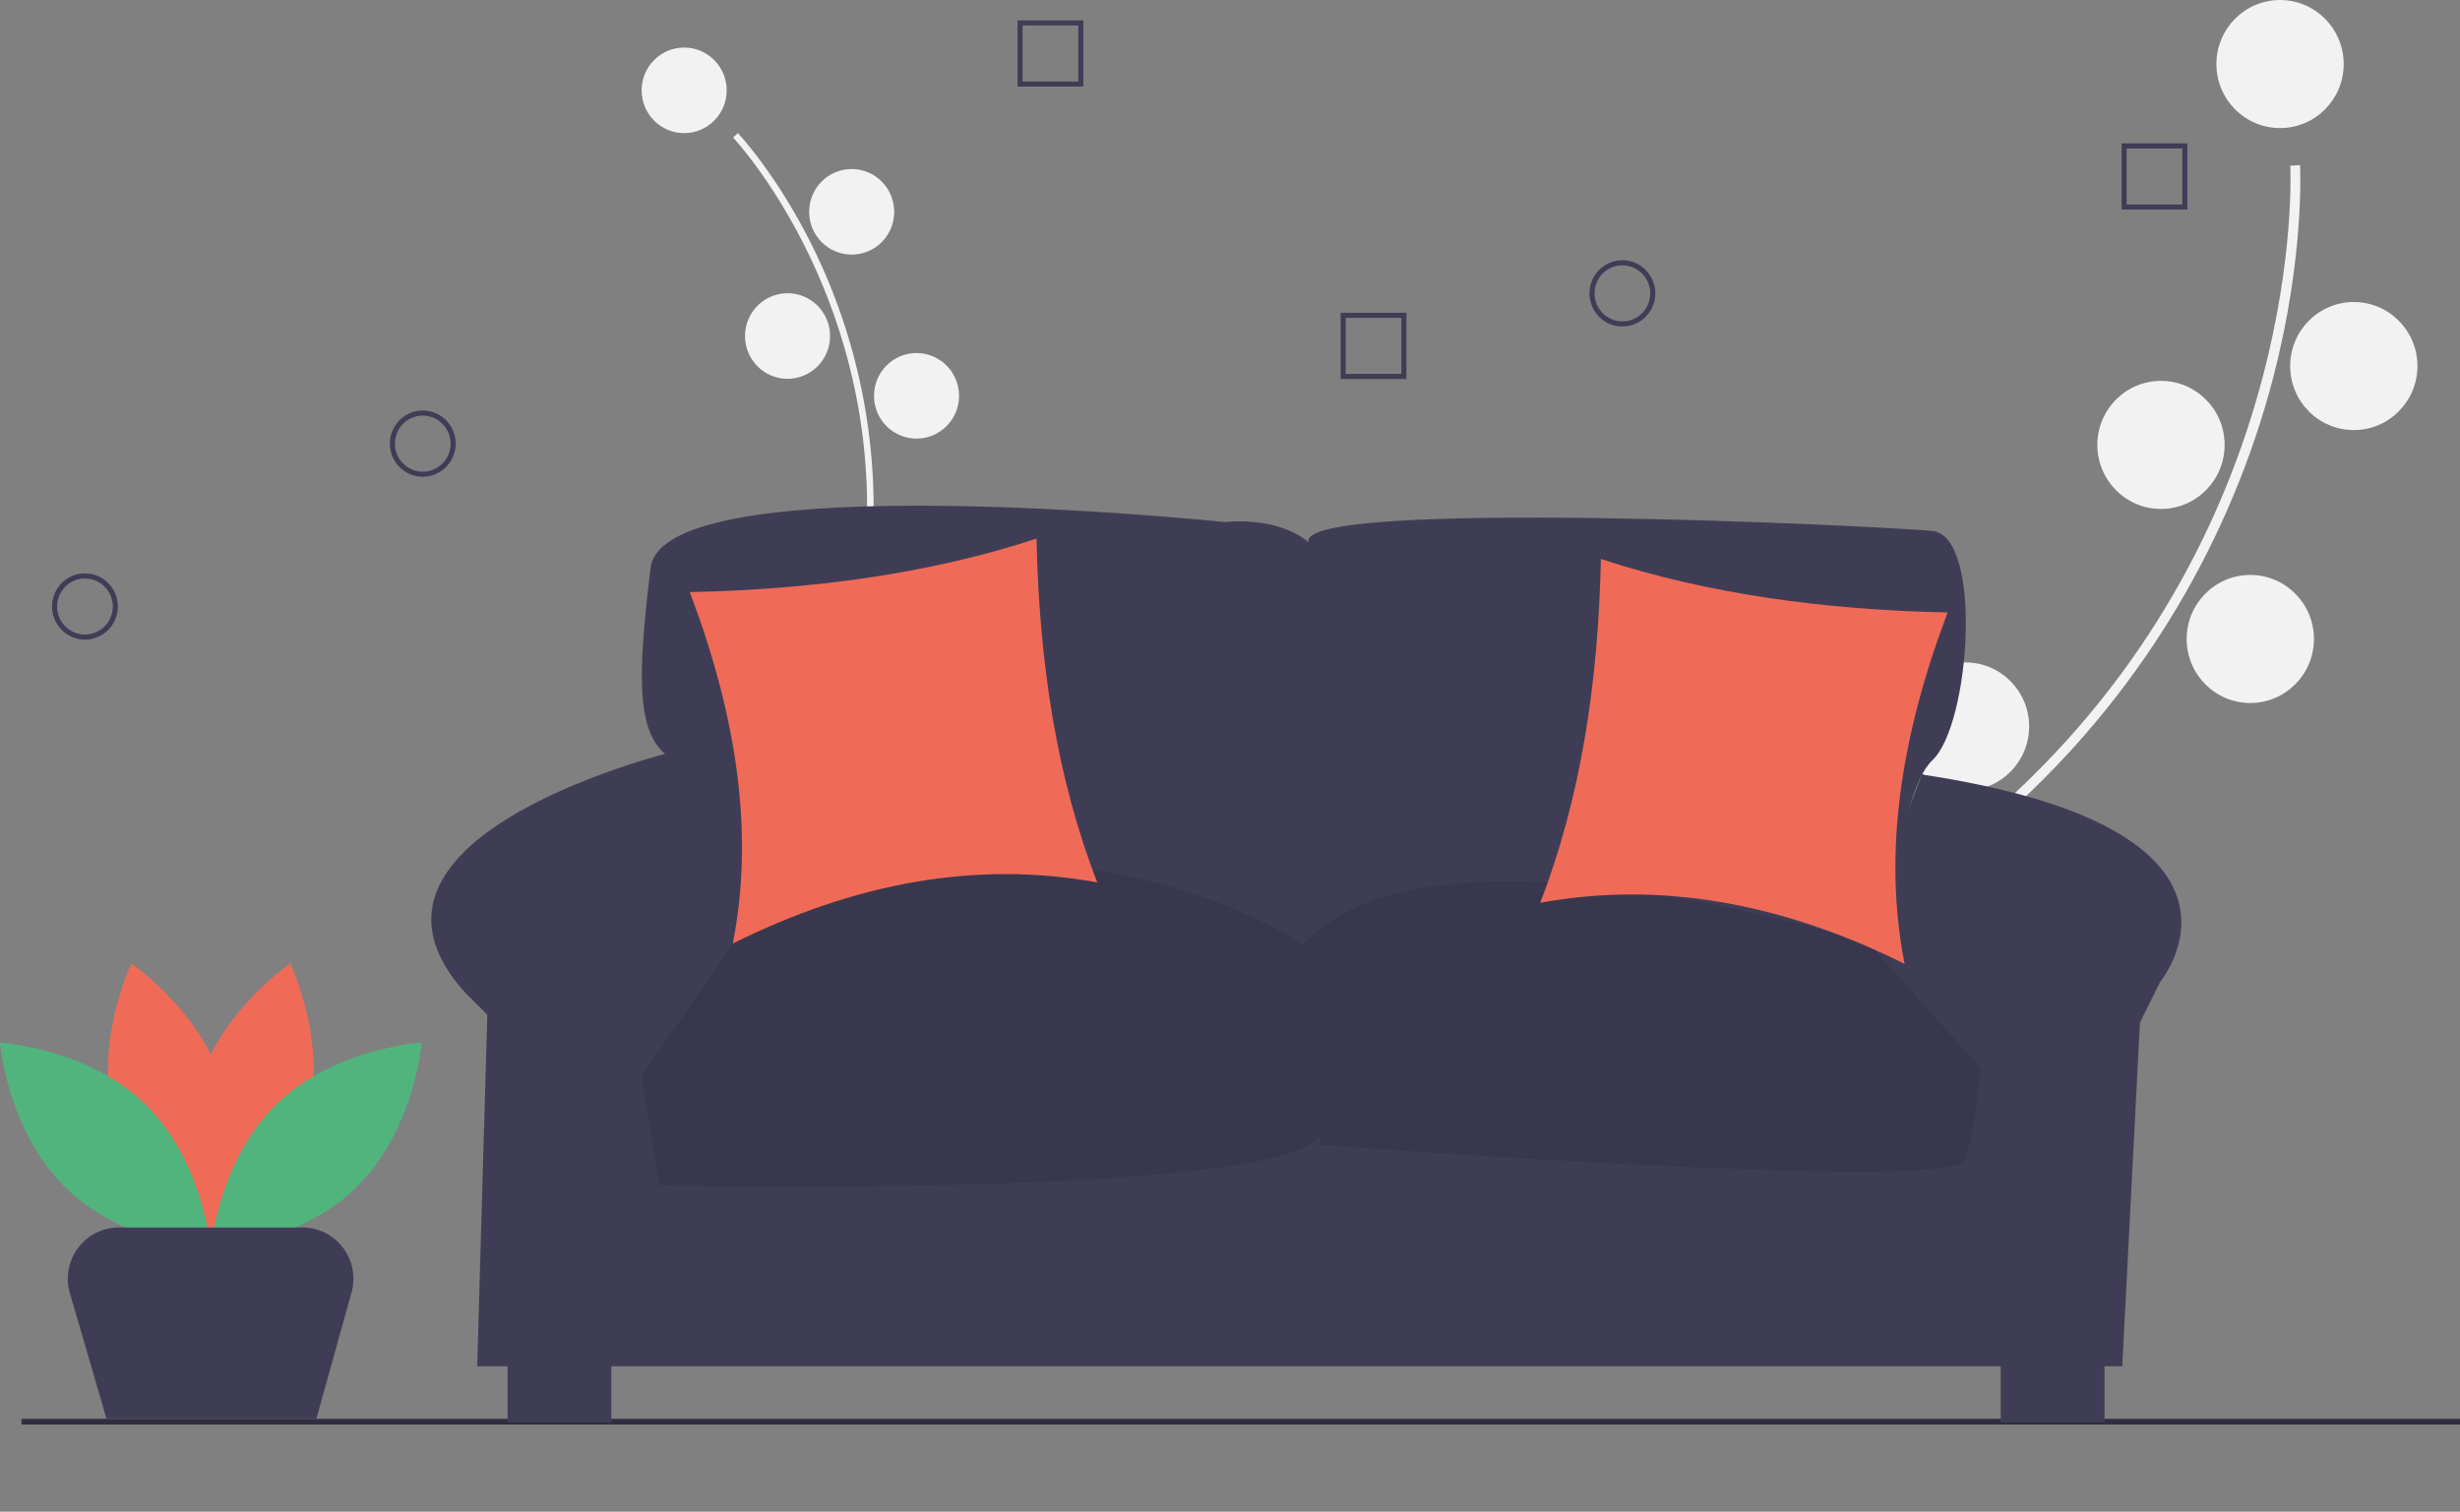 <svg xmlns="http://www.w3.org/2000/svg" xmlns:xlink="http://www.w3.org/1999/xlink" width="218" height="134" fill="none" xmlns:v="https://vecta.io/nano"><rect width="100%" height="100%" fill="#808080" stroke="none"/><g clip-path="url(#A)"><g fill="#f2f2f2"><path d="M82.437 84.202c-.09-.09-2.236-2.277-4.054-7.465-1.668-4.76-3.352-13.061-1.897-25.574 2.756-23.706-11.376-38.814-11.519-38.964l.418-.404c.036.038 3.67 3.882 6.902 10.632a52.55 52.55 0 0 1 4.774 28.804c-2.751 23.666 5.698 32.472 5.784 32.558l-.409.413z"/><use xlink:href="#B"/><path d="M75.474 22.57c2.081 0 3.769-1.698 3.769-3.793s-1.687-3.793-3.769-3.793-3.769 1.698-3.769 3.793 1.687 3.793 3.769 3.793zM69.79 33.578c2.081 0 3.769-1.698 3.769-3.793s-1.687-3.793-3.769-3.793-3.769 1.698-3.769 3.793 1.687 3.793 3.769 3.793zm11.431 5.301c2.081 0 3.769-1.698 3.769-3.793s-1.687-3.793-3.769-3.793-3.769 1.698-3.769 3.793 1.687 3.793 3.769 3.793zm-9.503 14.95c2.081 0 3.769-1.698 3.769-3.793s-1.687-3.793-3.769-3.793-3.769 1.698-3.769 3.793 1.687 3.793 3.769 3.793zm12.963 29.965s-5.861-8.171 3.472-17.673l-3.472 17.673zm-4.542.942s-4.006-9.236-16.882-5.984l16.882 5.984zm73.319 29.051c-.016-.191-.352-4.778 2.577-12.465 2.688-7.052 8.771-18.154 22.49-30.99C204.515 46.014 202.977 15 202.958 14.69l.867-.052c.004.079.438 8.007-2.384 18.854-3.751 14.375-11.495 27.377-22.325 37.481-25.946 24.277-24.807 42.561-24.793 42.744l-.865.072zm48.596-102.433c3.114 0 5.639-2.541 5.639-5.676S205.168.001 202.054.001s-5.64 2.541-5.64 5.676 2.525 5.676 5.64 5.676zm6.536 26.768c3.114 0 5.639-2.541 5.639-5.676s-2.525-5.676-5.639-5.676-5.64 2.541-5.64 5.676 2.525 5.676 5.64 5.676zm-17.089 6.991c3.115 0 5.64-2.541 5.64-5.677s-2.525-5.676-5.64-5.676-5.639 2.541-5.639 5.676 2.525 5.677 5.639 5.677zm7.916 17.202c3.115 0 5.64-2.541 5.64-5.676s-2.525-5.676-5.64-5.676-5.639 2.541-5.639 5.676 2.524 5.676 5.639 5.676zm-25.238 7.754c3.114 0 5.639-2.541 5.639-5.676s-2.525-5.677-5.639-5.677-5.64 2.541-5.64 5.677 2.525 5.676 5.64 5.676zm-17.77 45.445s1.198-15.033 20.99-16.746l-20.99 16.746zm-6.084-3.362s4.339-14.436-13.466-23.305l13.466 23.305z"/></g><g fill="#ef6b57"><path d="M27.232 99.412c-1.88 6.995-8.319 11.327-8.319 11.327s-3.391-7.009-1.511-14.004 8.319-11.327 8.319-11.327 3.391 7.009 1.511 14.004z"/><path d="M10.13 99.412c1.88 6.995 8.319 11.327 8.319 11.327s3.391-7.009 1.511-14.004-8.319-11.327-8.319-11.327-3.391 7.009-1.511 14.004z"/></g><g fill="#52b47d"><path d="M12.892 97.909c5.159 5.054 5.789 12.824 5.789 12.824s-7.734-.425-12.892-5.479S0 92.429 0 92.429s7.734.425 12.892 5.48z"/><path d="M24.47 97.909c-5.159 5.054-5.789 12.824-5.789 12.824s7.734-.425 12.892-5.479 5.789-12.825 5.789-12.825-7.734.425-12.892 5.48z"/></g><path d="M218 125.769H1.905v.505H218v-.505z" fill="#2f2e41"/><g fill="#3f3d56"><path d="M115.963 48.083s-2.243-2.257-7.401-1.806c0 0-49.79-5.192-50.911 4.063s-1.346 14.673 1.57 16.705c0 0 9.532 8.691 4.598 16.366l-2.691 4.515 105.635-.903s1.122-16.479 4.486-19.64 4.486-19.866 0-20.317-56.518-2.935-55.285 1.016z"/><path d="M60.23 66.481s-31.623 7.45-19.064 21.446l2.019 2.032-.897 31.152h145.781l1.57-30.475 1.794-3.612s11.173-13.488-21.103-18.37l-5.81 14.758-98.235-.677s-.673-16.705-6.056-16.254z"/><path d="M54.175 119.08H44.98v6.998h9.195v-6.998zm132.324 0h-9.196v6.998h9.196v-6.998zm-72.242-35.555s-21.955-15.689-49.317.113l-8.074 11.739 1.57 9.707s56.742.903 57.415-5.193-1.594-16.366-1.594-16.366zm51.384.113s-38.52-12.416-50.099 0l1.431 17.834s56.293 4.289 57.191 1.354 1.345-8.126 1.345-8.126l-9.868-11.061z"/></g><path opacity=".1" d="M165.641 83.638s-38.52-12.416-50.098 0l.031.398-.059-.285s-23.213-15.915-50.575-.113l-8.074 11.739 1.57 9.707s54.945 1.176 58.475-4.385l.062.773s56.294 4.289 57.191 1.354 1.345-8.126 1.345-8.126l-9.868-11.061z" fill="#000"/><g fill="#ef6b57"><path d="M61.127 52.485c10.901-.233 21.235-1.626 30.726-4.741.231 10.989 1.801 21.267 5.383 30.475-10.612-1.941-21.382-.02-32.296 5.418 1.96-9.934.266-20.377-3.813-31.153zm111.467 1.806c-10.901-.233-21.235-1.626-30.726-4.741-.231 10.989-1.801 21.267-5.383 30.475 10.612-1.941 21.382-.02 32.296 5.418-1.96-9.934-.266-20.377 3.813-31.153z"/></g><g fill="#3f3d56"><path d="M28.046 125.739H9.431l-3.238-11.111a4.57 4.57 0 0 1-.111-2.085 4.56 4.56 0 0 1 .828-1.915 4.51 4.51 0 0 1 1.592-1.339c.627-.316 1.318-.481 2.019-.481h16.285a4.5 4.5 0 0 1 2.007.474c.624.312 1.167.765 1.588 1.323s.707 1.208.838 1.896a4.57 4.57 0 0 1-.088 2.073l-3.106 11.165zm9.42-83.479a2.9 2.9 0 0 1-1.62-.495 2.93 2.93 0 0 1-1.074-1.317c-.221-.536-.278-1.126-.166-1.696a2.94 2.94 0 0 1 .798-1.503 2.91 2.91 0 0 1 1.493-.803 2.9 2.9 0 0 1 1.685.167 2.92 2.92 0 0 1 1.309 1.081 2.95 2.95 0 0 1 .491 1.63c-.001.778-.308 1.524-.855 2.074a2.91 2.91 0 0 1-2.061.861zm0-5.418c-.488 0-.965.146-1.371.419a2.48 2.48 0 0 0-.909 1.114 2.5 2.5 0 0 0-.14 1.435 2.49 2.49 0 0 0 .675 1.272 2.47 2.47 0 0 0 1.263.68 2.45 2.45 0 0 0 1.425-.141 2.47 2.47 0 0 0 1.107-.915c.271-.408.416-.889.416-1.38-.001-.658-.261-1.29-.723-1.755a2.46 2.46 0 0 0-1.744-.728zm106.308-7.901a2.9 2.9 0 0 1-1.62-.495 2.93 2.93 0 0 1-1.074-1.317c-.221-.536-.278-1.126-.166-1.696s.39-1.092.798-1.503a2.91 2.91 0 0 1 1.493-.803 2.9 2.9 0 0 1 1.684.167 2.92 2.92 0 0 1 1.309 1.081 2.95 2.95 0 0 1 .491 1.631c-.001.778-.308 1.524-.855 2.074s-1.287.86-2.06.86zm0-5.418c-.488 0-.965.146-1.371.418a2.48 2.48 0 0 0-.909 1.114c-.186.454-.235.953-.14 1.435s.33.924.675 1.271a2.47 2.47 0 0 0 1.263.68c.478.096.975.047 1.426-.141a2.47 2.47 0 0 0 1.107-.915c.271-.408.416-.888.416-1.38-.001-.658-.261-1.29-.724-1.755a2.46 2.46 0 0 0-1.743-.728zM96.003 7.675h-5.831V1.806h5.831v5.869zm-5.383-.451h4.934V2.258H90.62v4.966zm34.015 26.37h-5.831v-5.869h5.831v5.869zm-5.382-.451h4.934v-4.966h-4.934v4.966zm74.589-14.567h-5.831v-5.869h5.831v5.869zm-5.383-.451h4.934v-4.966h-4.934v4.966zM7.529 56.697a2.9 2.9 0 0 1-1.62-.495 2.93 2.93 0 0 1-1.074-1.317c-.221-.536-.278-1.126-.166-1.696a2.94 2.94 0 0 1 .798-1.503 2.91 2.91 0 0 1 1.493-.803 2.9 2.9 0 0 1 1.685.167 2.92 2.92 0 0 1 1.308 1.081 2.95 2.95 0 0 1-.364 3.705 2.91 2.91 0 0 1-2.061.861zm0-5.418c-.488 0-.965.146-1.371.419a2.48 2.48 0 0 0-.909 1.114 2.5 2.5 0 0 0-.14 1.435 2.49 2.49 0 0 0 .675 1.272 2.46 2.46 0 0 0 1.263.68 2.45 2.45 0 0 0 1.425-.141 2.47 2.47 0 0 0 1.107-.915c.271-.408.416-.889.416-1.38-.001-.658-.261-1.29-.723-1.755a2.46 2.46 0 0 0-1.744-.728z"/></g></g><defs><clipPath id="A"><path fill="#fff" d="M0 0h218v134H0z"/></clipPath><path id="B" d="M60.628 11.801c2.081 0 3.769-1.698 3.769-3.793s-1.687-3.793-3.769-3.793-3.769 1.698-3.769 3.793 1.687 3.793 3.769 3.793z"/></defs></svg>